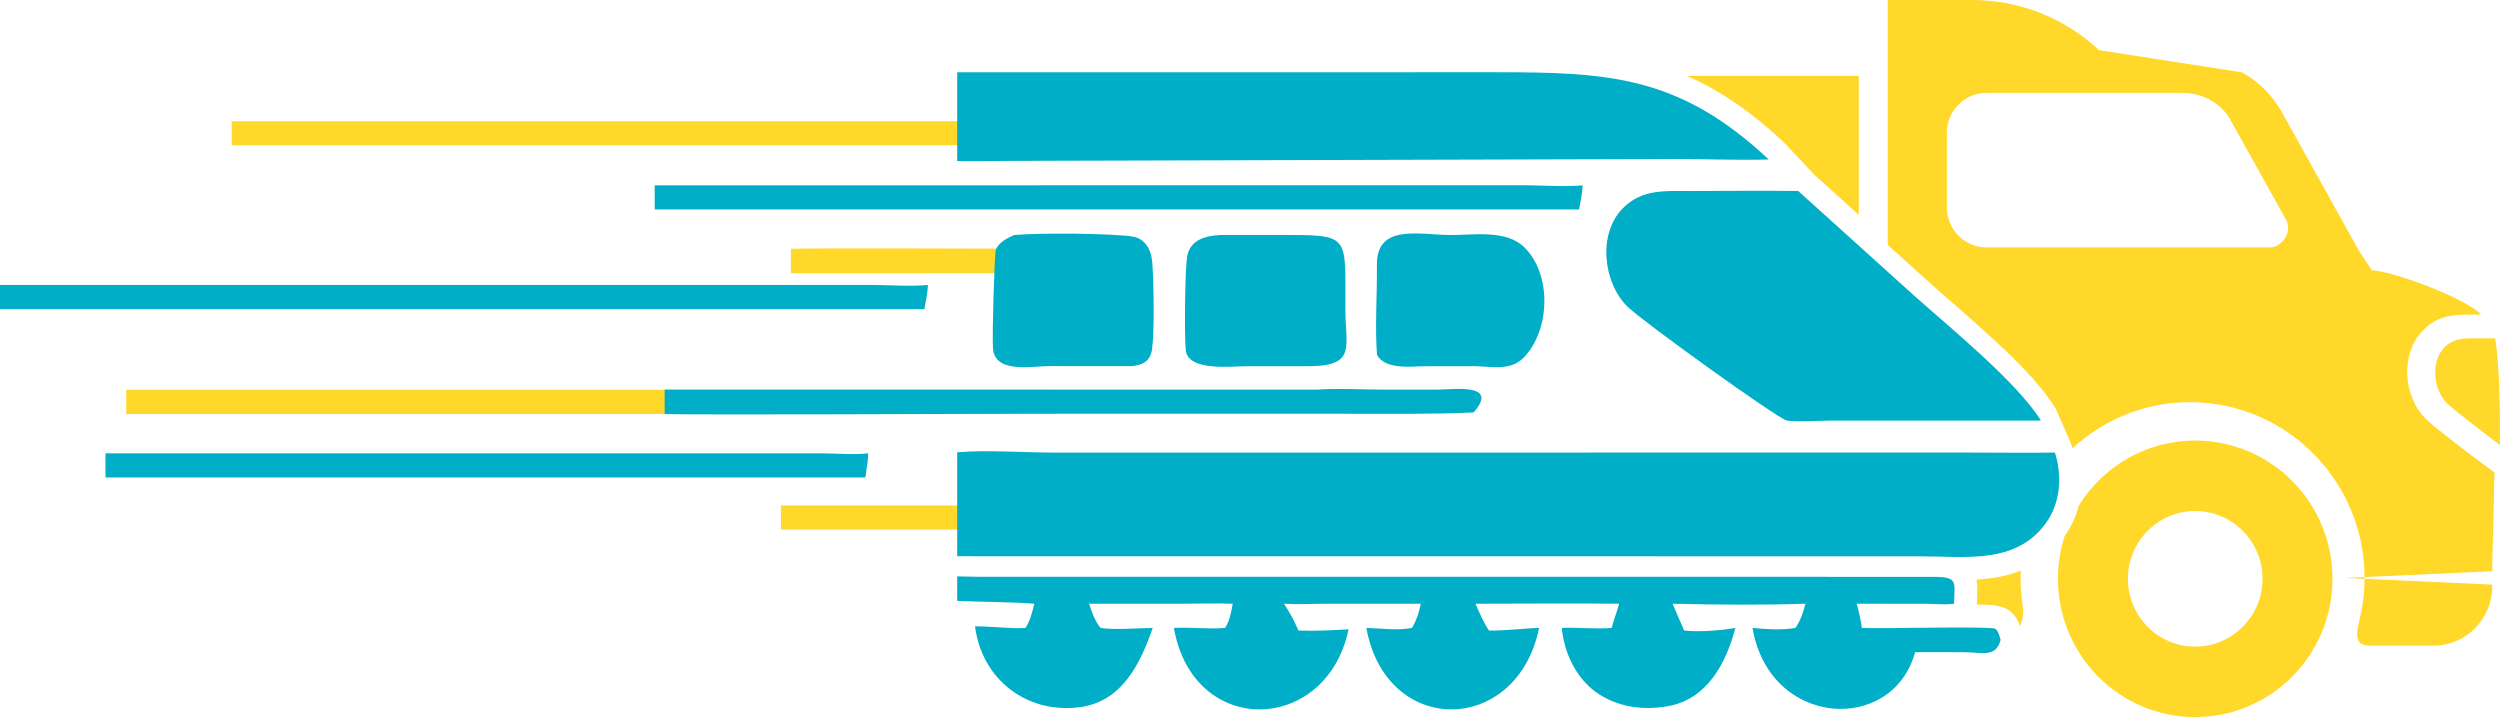 <svg width="129" height="37" viewBox="0 0 129 37" fill="none" xmlns="http://www.w3.org/2000/svg">
    <path d="M113.27 22.733C110.736 22.733 108.514 24.073 107.263 26.09C107.118 26.651 106.877 27.187 106.533 27.668C106.311 28.36 106.19 29.098 106.19 29.864C106.19 33.804 109.36 37 113.27 37C117.186 37 120.355 33.804 120.355 29.864C120.355 25.925 117.186 22.733 113.27 22.733ZM113.27 33.365C111.356 33.365 109.799 31.797 109.799 29.864C109.799 27.936 111.356 26.368 113.27 26.368C115.189 26.368 116.747 27.936 116.747 29.864C116.747 31.797 115.189 33.365 113.27 33.365Z" fill="#FFD829"/>
    <path d="M104.236 32.3C104.375 31.994 104.43 31.642 104.374 31.28C104.279 30.686 104.242 30.071 104.272 29.445C104.253 29.452 104.235 29.459 104.216 29.467C103.486 29.747 102.739 29.863 101.983 29.904C102.068 30.309 102.014 30.732 102.008 31.169L102.008 31.199C102.545 31.197 103.253 31.191 103.66 31.496C103.973 31.731 104.122 31.991 104.236 32.3Z" fill="#FFD829"/>
    <path d="M128.03 16.231C127.105 15.301 123.278 13.949 122.387 13.949L121.742 12.976L117.753 5.803C117.263 4.922 116.544 4.211 115.697 3.736L108.314 2.588C106.533 0.927 104.198 0 101.761 0H97.406V3.044V12.636L99.362 14.4C100.441 15.374 101.553 16.308 102.625 17.291C103.782 18.351 105.21 19.697 106.039 21.032L106.084 21.105L106.865 22.889L106.883 22.949C106.903 23.009 106.921 23.071 106.938 23.132C108.452 21.742 110.429 20.861 112.578 20.762C117.739 20.522 122.012 24.669 122.012 29.826C122.012 30.31 121.97 30.786 121.898 31.252C121.728 32.34 121.221 33.318 122.316 33.318H125.557C127.237 33.318 128.597 31.948 128.597 30.26V30.167L120.995 29.822L128.597 29.475C128.597 28.697 128.677 26.642 128.712 24.378C128.252 24.045 127.796 23.702 127.344 23.357C126.893 23.012 126.443 22.665 125.999 22.311C125.719 22.087 125.381 21.829 125.131 21.573C124.017 20.43 123.86 18.31 124.968 17.11C125.758 16.254 126.593 16.232 127.655 16.231C127.78 16.231 127.905 16.231 128.03 16.231ZM100.458 10.711V6.845C100.458 5.716 101.375 4.793 102.495 4.793H103.066H112.615C113.627 4.793 114.598 5.3 115.097 6.19C115.097 6.2 115.102 6.204 115.102 6.208L117.982 11.375C118.035 11.498 118.064 11.635 118.064 11.779C118.064 12.288 117.594 12.745 117.181 12.764C116.955 12.764 116.728 12.764 116.502 12.764H103.066H102.495C101.375 12.764 100.458 11.84 100.458 10.711Z" fill="#FFD829"/>
    <path d="M95.912 11.085V3.916H87.028C88.691 4.633 90.317 5.719 92.068 7.363L92.096 7.389L93.609 9.006L95.912 11.085Z" fill="#FFD829"/>
    <path d="M127.927 17.459C128.201 17.459 128.475 17.458 128.75 17.456C128.959 18.714 129.009 20.832 128.999 22.964C127.865 22.116 126.486 21.038 126.241 20.786C125.572 20.099 125.42 18.696 126.1 17.959C126.618 17.399 127.25 17.459 127.927 17.459Z" fill="#FFD829"/>
    <path d="M40.81 14.097H55.185V12.839C50.014 12.821 41.53 12.796 40.81 12.84V14.097Z" fill="#FFD829"/>
    <path d="M40.296 27.327H55.184V26.081H40.296V27.327Z" fill="#FFD829"/>
    <path d="M6.513 21.362L51.419 21.362C52.314 21.363 53.555 21.273 54.397 21.362C54.377 20.94 54.289 20.528 54.21 20.115H6.513V21.362Z" fill="#FFD829"/>
    <path d="M11.956 7.5L48.87 7.5C49.605 7.501 50.625 7.411 51.316 7.5C51.301 7.078 51.229 6.666 51.163 6.253H11.956V7.5Z" fill="#FFD829"/>
    <path d="M34.296 20.104H67.936C69.106 20.026 70.319 20.104 71.494 20.104L74.201 20.103C75.004 20.102 77.385 19.747 76.037 21.283C73.888 21.381 71.534 21.35 69.38 21.35L52.58 21.348C51.567 21.349 35.305 21.421 34.296 21.361V20.104Z" fill="#00AEC7"/>
    <path d="M33.783 9.562L78.689 9.561C79.584 9.56 80.824 9.651 81.666 9.562C81.647 9.984 81.559 10.395 81.48 10.809H33.783V9.562Z" fill="#00AEC7"/>
    <path d="M0 14.703L44.906 14.702C45.801 14.701 47.041 14.792 47.883 14.703C47.864 15.125 47.776 15.536 47.697 15.95H0V14.703Z" fill="#00AEC7"/>
    <path d="M5.442 23.391L42.356 23.391C43.092 23.39 44.111 23.48 44.803 23.391C44.787 23.813 44.715 24.225 44.65 24.638H5.442V23.391Z" fill="#00AEC7"/>
    <path d="M62.962 12.127L65.94 12.125C69.722 12.125 69.411 12.035 69.421 15.97C69.425 17.86 69.972 18.826 67.734 18.894L64.319 18.896C63.568 18.897 61.276 19.183 61.182 18.047C61.111 17.191 61.145 13.843 61.262 13.215C61.42 12.367 62.211 12.164 62.962 12.127Z" fill="#00AEC7"/>
    <path d="M52.331 12.127C53.613 12.009 57.286 12.036 58.429 12.205C59.098 12.304 59.405 12.895 59.457 13.534C59.533 14.489 59.576 17.082 59.447 18.017C59.362 18.636 58.952 18.855 58.355 18.894L54.11 18.89C53.254 18.89 51.332 19.288 51.238 17.98C51.189 17.281 51.315 13.061 51.385 12.883C51.532 12.513 51.984 12.276 52.331 12.127Z" fill="#00AEC7"/>
    <path d="M74.826 12.127C76.048 12.134 77.698 11.837 78.643 12.75C80.093 14.152 79.996 17.067 78.604 18.47C77.915 19.164 76.919 18.898 76.038 18.894L73.552 18.898C72.788 18.898 71.533 19.098 71.055 18.327C70.942 16.925 71.064 15.117 71.048 13.668C71.024 11.519 73.28 12.122 74.826 12.127Z" fill="#00AEC7"/>
    <path d="M87.213 9.855C89.07 9.856 90.93 9.83 92.787 9.855L98.848 15.325C100.67 16.946 104.096 19.744 105.313 21.703H100.831L94.499 21.703C93.99 21.704 92.611 21.781 92.197 21.698C91.729 21.604 84.787 16.605 83.998 15.842C82.721 14.607 82.431 12.082 83.73 10.755C84.716 9.748 85.923 9.856 87.213 9.855Z" fill="#00AEC7"/>
    <path d="M49.391 29.74C49.769 29.742 50.149 29.761 50.525 29.762L99.829 29.765C101.058 29.775 100.847 30.05 100.831 31.153C100.351 31.216 99.795 31.156 99.306 31.156L95.804 31.153C95.922 31.56 96.011 31.981 96.072 32.401C96.893 32.453 102.761 32.298 102.957 32.446C103.129 32.575 103.172 32.825 103.231 33.022C102.983 33.943 102.28 33.658 101.408 33.655C100.545 33.651 99.681 33.642 98.818 33.653C97.663 37.896 91.308 37.566 90.43 32.401C91.153 32.468 91.924 32.525 92.642 32.401C92.915 32.01 93.042 31.612 93.16 31.153C90.982 31.227 88.489 31.205 86.306 31.153L86.9 32.534C87.674 32.624 88.776 32.536 89.546 32.401C89.067 34.221 88.088 36.084 86.064 36.44C84.757 36.671 83.447 36.487 82.353 35.717C81.31 34.956 80.707 33.672 80.588 32.401C81.448 32.36 82.305 32.474 83.163 32.401C83.263 31.981 83.438 31.576 83.544 31.153C81.076 31.124 78.603 31.153 76.135 31.153C76.343 31.62 76.542 32.11 76.83 32.534C77.686 32.555 78.557 32.422 79.417 32.401C78.291 37.942 71.535 38.067 70.502 32.401C71.29 32.421 72.082 32.548 72.863 32.401C73.098 31.972 73.219 31.639 73.31 31.153L68.529 31.153C67.771 31.154 67.005 31.198 66.249 31.153C66.541 31.58 66.799 32.055 66.997 32.534C67.864 32.571 68.719 32.52 69.585 32.474C68.462 37.875 61.582 38.112 60.571 32.401C61.455 32.352 62.334 32.477 63.218 32.401C63.459 32.017 63.526 31.59 63.608 31.153C62.782 31.124 61.946 31.151 61.118 31.152L56.199 31.153C56.334 31.588 56.498 32.045 56.788 32.401C57.437 32.515 58.763 32.41 59.479 32.401C58.841 34.248 57.902 36.194 55.734 36.488C53.011 36.856 50.662 35.081 50.311 32.319C51.183 32.313 52.043 32.45 52.919 32.401C53.157 32.012 53.268 31.594 53.37 31.153C52.104 31.053 50.733 31.067 49.391 31.005V29.74Z" fill="#00AEC7"/>
    <path d="M49.391 23.339L49.495 23.331C50.886 23.214 52.931 23.353 54.387 23.353L101.589 23.352C103.07 23.352 104.554 23.373 106.035 23.352C106.416 24.553 106.323 25.948 105.572 26.987C104.015 29.138 101.431 28.706 99.11 28.706L50.325 28.703C50.02 28.703 49.704 28.693 49.391 28.701V23.339Z" fill="#00AEC7"/>
    <path d="M49.391 3.728L77.237 3.727C83.038 3.727 86.685 3.93 91.267 8.23C89.51 8.279 87.739 8.19 85.979 8.207L51.92 8.303C51.077 8.304 50.233 8.328 49.391 8.309V3.728Z" fill="#00AEC7"/>
</svg>
